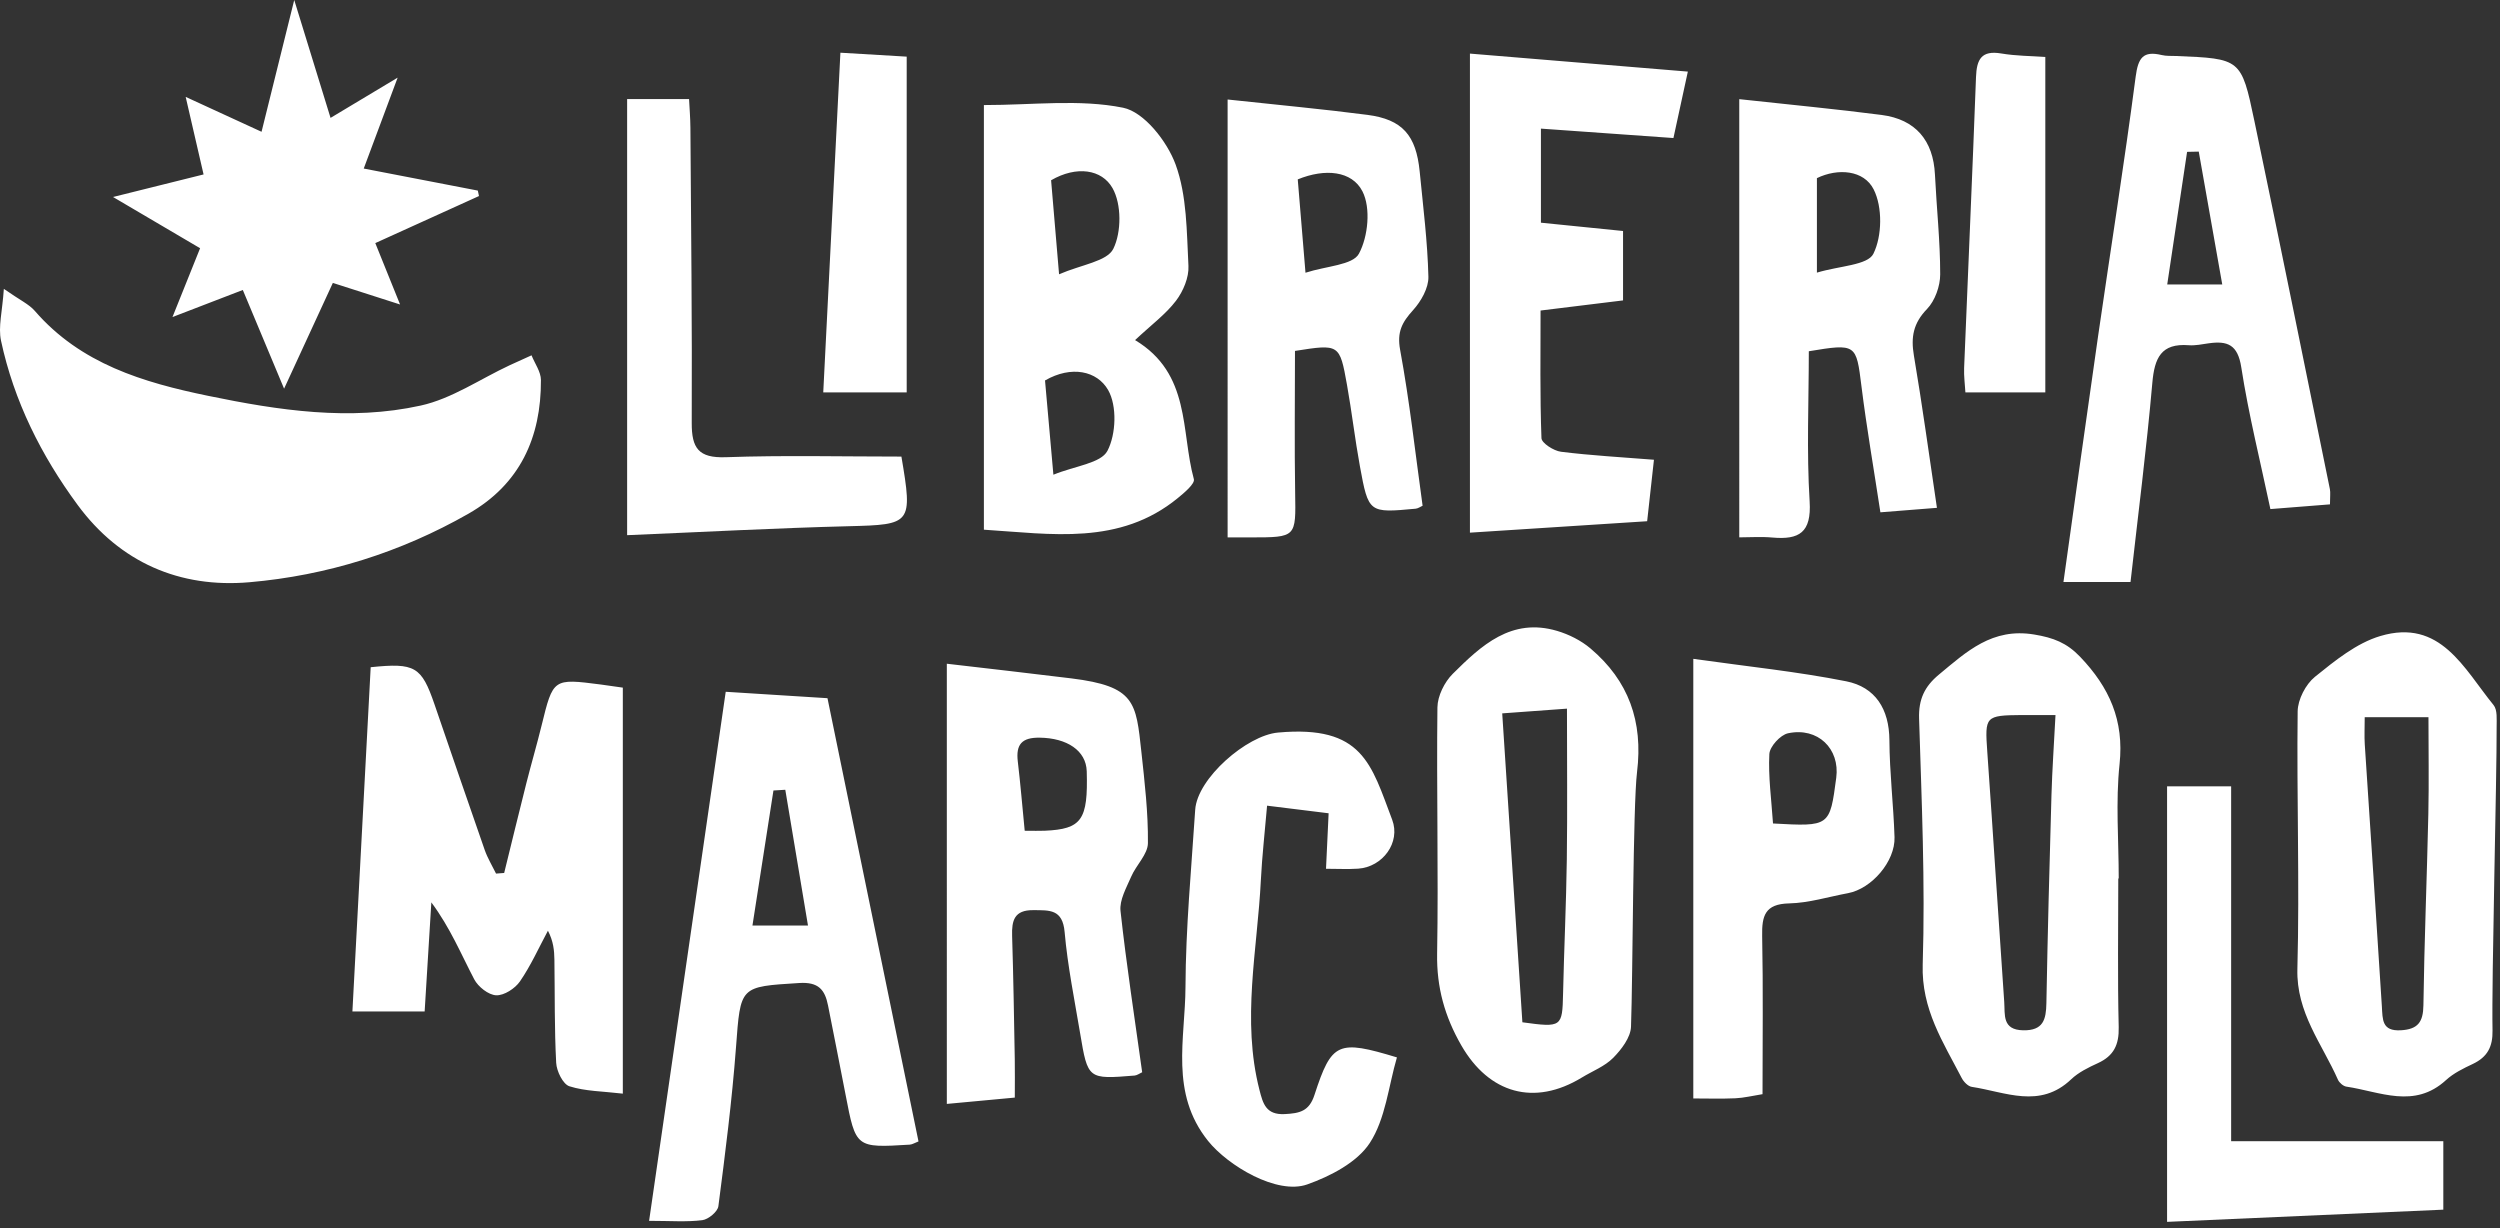 <svg width="230" height="113" xmlns="http://www.w3.org/2000/svg"><rect width="100%" height="100%" fill="#333333" stroke="none"/><g fill="#FFF" fill-rule="evenodd"><path d="M.354 26.576c1.486 1.04 2.312 1.407 2.849 2.027 4.223 4.874 9.965 6.58 15.96 7.817 6.476 1.337 13.028 2.332 19.55.89 2.856-.632 5.452-2.435 8.168-3.703.67-.313 1.346-.612 2.02-.918.302.758.862 1.514.865 2.273.022 5.291-1.935 9.6-6.671 12.3-6.247 3.563-13.032 5.686-20.143 6.303-6.414.557-11.91-1.816-15.812-7.115-3.348-4.546-5.858-9.552-7.046-15.106-.273-1.274.124-2.69.26-4.768zM17.082 8.914c2.43 1.117 4.558 2.095 6.98 3.21L27.07 0l3.34 10.846 6.173-3.703-3.119 8.363 10.496 2.028.106.502-9.539 4.329 2.28 5.648-6.185-1.985-4.486 9.73-3.797-9.08c-2.029.78-3.935 1.513-6.471 2.49l2.541-6.332-8.01-4.713 8.33-2.075-1.647-7.134zM57.3 100.615c-1.837-.218-3.45-.212-4.914-.678-.593-.188-1.177-1.388-1.217-2.157-.167-3.157-.117-6.326-.164-9.49-.012-.842-.087-1.683-.595-2.664-.841 1.565-1.571 3.207-2.573 4.662-.45.654-1.458 1.307-2.186 1.279-.71-.029-1.662-.782-2.023-1.472-1.21-2.31-2.202-4.732-3.944-7.077l-.616 10.035h-6.646l1.682-31.669c4.083-.422 4.673-.066 5.872 3.421 1.536 4.466 3.058 8.937 4.618 13.394.264.754.691 1.45 1.043 2.172l.748-.058c.677-2.748 1.343-5.498 2.036-8.241.45-1.78.968-3.543 1.406-5.326 1.064-4.334 1.053-4.338 5.454-3.77.605.078 1.209.17 2.02.286v37.353zm39.401-84.031l.733 8.65c2.073-.898 4.417-1.183 4.99-2.343.758-1.533.763-4.11-.07-5.581-.984-1.738-3.308-2.085-5.653-.726m.21 27.09c2.018-.82 4.372-1.05 4.974-2.198.796-1.52.893-4.144.064-5.591-1.01-1.765-3.378-2.284-5.807-.883l.77 8.672m7.514-12.385c5.146 3.09 4.2 8.378 5.409 12.791.115.42-.876 1.251-1.476 1.742-5.36 4.39-11.633 3.304-17.841 2.91V9.666c4.509 0 8.795-.565 12.804.244 1.937.39 4.058 3.103 4.834 5.225 1.052 2.876 1.017 6.188 1.181 9.326.056 1.06-.48 2.332-1.143 3.206-.94 1.238-2.249 2.198-3.768 3.623m113.127 34.694c0 .969-.043 1.737.006 2.499.522 8.035 1.072 16.07 1.573 24.107.075 1.207-.013 2.298 1.75 2.195 1.56-.09 2.051-.75 2.072-2.302.08-5.87.325-11.739.453-17.609.064-2.951.011-5.905.011-8.89h-5.865zm11.76 28.798c.03 1.522-.469 2.464-1.814 3.101-.867.41-1.773.85-2.467 1.487-2.918 2.675-6.074 1.058-9.16.6-.291-.043-.656-.356-.78-.635-1.46-3.31-3.84-6.16-3.732-10.192.21-7.894-.07-15.8.025-23.698.013-1.088.739-2.49 1.592-3.18 1.836-1.48 3.819-3.098 6.013-3.751 5.54-1.648 7.693 3.011 10.418 6.35.367.45.28 1.328.283 2.008.022 4.652-.472 23.26-.378 27.91zM138.204 65.63l1.855 28.42c3.628.5 3.674.437 3.743-2.632.091-4.122.29-8.241.345-12.363.061-4.528.014-9.058.014-13.86l-5.957.435m11.849 28.83c-.036.986-.88 2.094-1.64 2.862-.776.785-1.909 1.216-2.881 1.81-4.373 2.667-8.54 1.474-11.087-2.95-1.53-2.659-2.283-5.343-2.23-8.447.13-7.55-.062-15.106.028-22.658.013-1.049.65-2.329 1.411-3.086 2.621-2.604 5.39-5.195 9.594-3.951 1.095.324 2.211.884 3.078 1.618 3.51 2.97 4.85 6.713 4.282 11.367-.38 3.115-.385 18.787-.555 23.434m39.053-28.676c-1.359 0-2.23-.007-3.1 0-3.371.03-3.406.11-3.176 3.376.541 7.676 1.027 15.356 1.56 23.032.08 1.158-.207 2.56 1.744 2.596 1.85.034 2.107-.99 2.134-2.5.116-6.39.284-12.78.468-19.169.068-2.336.233-4.67.37-7.335zm5.776 15.033c0 4.562-.072 9.125.039 13.684.039 1.62-.455 2.639-1.913 3.307-.87.399-1.782.843-2.462 1.49-2.884 2.746-6.055 1.161-9.143.694-.35-.052-.75-.47-.93-.82-1.703-3.294-3.715-6.32-3.584-10.44.238-7.53-.1-15.084-.333-22.624-.055-1.773.505-2.952 1.825-4.046 2.56-2.121 4.899-4.326 8.765-3.686 1.766.293 2.994.76 4.226 2.05 2.685 2.807 4.056 5.848 3.628 9.872-.369 3.47-.077 7.01-.077 10.519h-.04zm7.403-66.869l-1.073.023-1.827 12.199h5.062l-2.162-12.222m12.073 32.454l-5.482.433c-.927-4.393-2.004-8.69-2.68-13.05-.324-2.085-1.273-2.444-2.998-2.2-.607.086-1.229.223-1.832.176-2.55-.198-3.151 1.177-3.351 3.459-.534 6.088-1.314 12.156-2.007 18.323h-6.17c1.069-7.6 2.103-15.102 3.183-22.598 1.15-7.963 2.416-15.91 3.46-23.887.227-1.728.677-2.41 2.404-1.992.42.101.874.068 1.312.086 5.937.247 6.005.233 7.202 5.952 2.364 11.287 4.645 22.592 6.95 33.891.067.33.009.684.009 1.407M72.247 72.659l-1.09.065-1.932 12.427h5.11L72.247 72.66m-12.53 39.657l7.049-48.673 9.362.59 8.374 40.777c-.336.127-.566.281-.804.296-4.97.305-4.965.3-5.903-4.58-.528-2.744-1.076-5.484-1.617-8.226-.286-1.45-.882-2.175-2.645-2.064-5.504.345-5.397.26-5.823 5.928-.368 4.883-.989 9.75-1.62 14.608-.065.504-.923 1.213-1.48 1.283-1.452.182-2.942.061-4.893.061m107.438-87.235c2.09-.63 4.673-.676 5.197-1.737.807-1.636.846-4.294.025-5.92-.9-1.783-3.29-1.974-5.222-1.036v8.693zm-7.143-15.96c4.762.52 8.94.916 13.098 1.454 3.129.406 4.752 2.357 4.904 5.481.15 3.063.483 6.123.483 9.184 0 1.083-.476 2.427-1.213 3.189-1.261 1.302-1.495 2.578-1.207 4.277.772 4.554 1.393 9.135 2.12 14.014l-5.202.412c-.61-4.017-1.267-7.789-1.74-11.584-.485-3.903-.467-3.957-4.845-3.233 0 4.572-.21 9.211.076 13.819.178 2.862-.962 3.54-3.43 3.319-1.03-.093-2.076-.016-3.044-.016V9.121zM94.273 76.43c.806 0 1.33.02 1.85-.003 3.399-.151 3.985-.988 3.856-5.472-.056-1.902-1.817-3.058-4.33-3.09-1.644-.022-2.197.622-2.012 2.187.246 2.067.416 4.141.636 6.379m-7.165 25.13V61.063c4.082.478 7.77.892 11.453 1.348 5.9.729 5.951 2.206 6.446 6.766.303 2.79.63 5.595.602 8.389-.01 1.032-1.084 2.022-1.541 3.089-.437 1.017-1.09 2.15-.98 3.158.54 4.943 1.302 9.862 1.992 14.834-.246.111-.466.286-.7.305-4.284.348-4.3.347-5.005-3.871-.52-3.105-1.153-6.202-1.429-9.33-.187-2.125-1.395-2.003-2.883-2.017-1.748-.017-1.992.95-1.948 2.372.118 3.774.175 7.55.244 11.327.02 1.124.003 2.25.003 3.546l-6.254.582m32.997-76.469c1.946-.628 4.348-.697 4.917-1.752.847-1.574 1.103-4.202.327-5.728-.967-1.9-3.442-2.136-5.956-1.108l.712 8.588zM112.94 9.154c4.688.507 8.786.883 12.864 1.414 3.215.42 4.479 1.87 4.807 5.209.316 3.227.723 6.454.802 9.689.025 1.024-.675 2.255-1.407 3.063-1.009 1.114-1.5 2-1.194 3.66.871 4.724 1.397 9.512 2.067 14.338-.19.084-.41.251-.64.273-4.304.401-4.337.403-5.126-3.895-.457-2.492-.745-5.015-1.192-7.51-.672-3.758-.703-3.753-4.783-3.111 0 4.326-.056 8.686.015 13.043.068 4.11.127 4.11-4.089 4.114h-2.124V9.154zm22.294-4.223l20.048 1.656-1.326 6.112-12.191-.866v8.655l7.555.764v6.386l-7.589.931c0 3.907-.061 7.827.083 11.739.016.456 1.128 1.17 1.795 1.253 2.77.347 5.562.497 8.554.736l-.625 5.656-16.304 1.052V4.93zm27.883 70.829c5.225.288 5.225.288 5.818-4.206.352-2.67-1.698-4.678-4.438-4.092-.705.152-1.682 1.222-1.717 1.912-.107 2.076.19 4.173.337 6.385m-.965 24.905c-.948.15-1.716.344-2.491.378-1.301.059-2.606.016-3.877.016V60.613c5.011.71 9.582 1.174 14.067 2.066 2.68.532 3.959 2.55 3.974 5.422.015 2.974.377 5.945.471 8.922.071 2.23-2.107 4.744-4.28 5.149-1.804.335-3.603.9-5.414.941-2.231.05-2.52 1.143-2.483 3.007.097 4.81.033 9.623.033 14.544m-33.635-3.384c-.777 2.655-1.045 5.648-2.494 7.871-1.165 1.788-3.613 3.054-5.753 3.815-2.777.987-7.297-1.715-9.134-4.007-3.527-4.404-2.092-9.386-2.072-14.151.022-5.438.54-10.875.894-16.309.187-2.889 4.747-6.843 7.61-7.102 7.819-.71 8.574 2.909 10.51 8.013.798 2.1-.87 4.355-3.13 4.508-.941.063-1.89.01-2.955.01l.24-5.106-5.662-.7c-.213 2.498-.462 4.658-.57 6.824-.32 6.444-1.788 12.882-.128 19.341.317 1.236.592 2.298 2.324 2.21 1.363-.071 2.242-.253 2.73-1.752 1.59-4.882 2.163-5.107 7.59-3.464"/><path d="M205.265 104.99h19.52v6.299l-25.414 1.122V72.342h5.894v32.647zM82.93 42.006c1.051 6.2.92 6.261-4.832 6.406-6.662.168-13.319.529-20.402.824V9.115h5.698c.04.813.118 1.733.124 2.653.06 9.045.164 18.09.122 27.135-.01 2.323.617 3.25 3.128 3.161 5.337-.19 10.686-.058 16.162-.058M188.169 5.242v30.861h-7.352c-.043-.752-.148-1.503-.118-2.25.36-8.923.762-17.844 1.094-26.768.06-1.622.495-2.475 2.327-2.164 1.361.23 2.763.227 4.049.32"/><path d="M77.317 4.849l6.099.362v30.891h-7.677L77.317 4.85"/></g></svg>